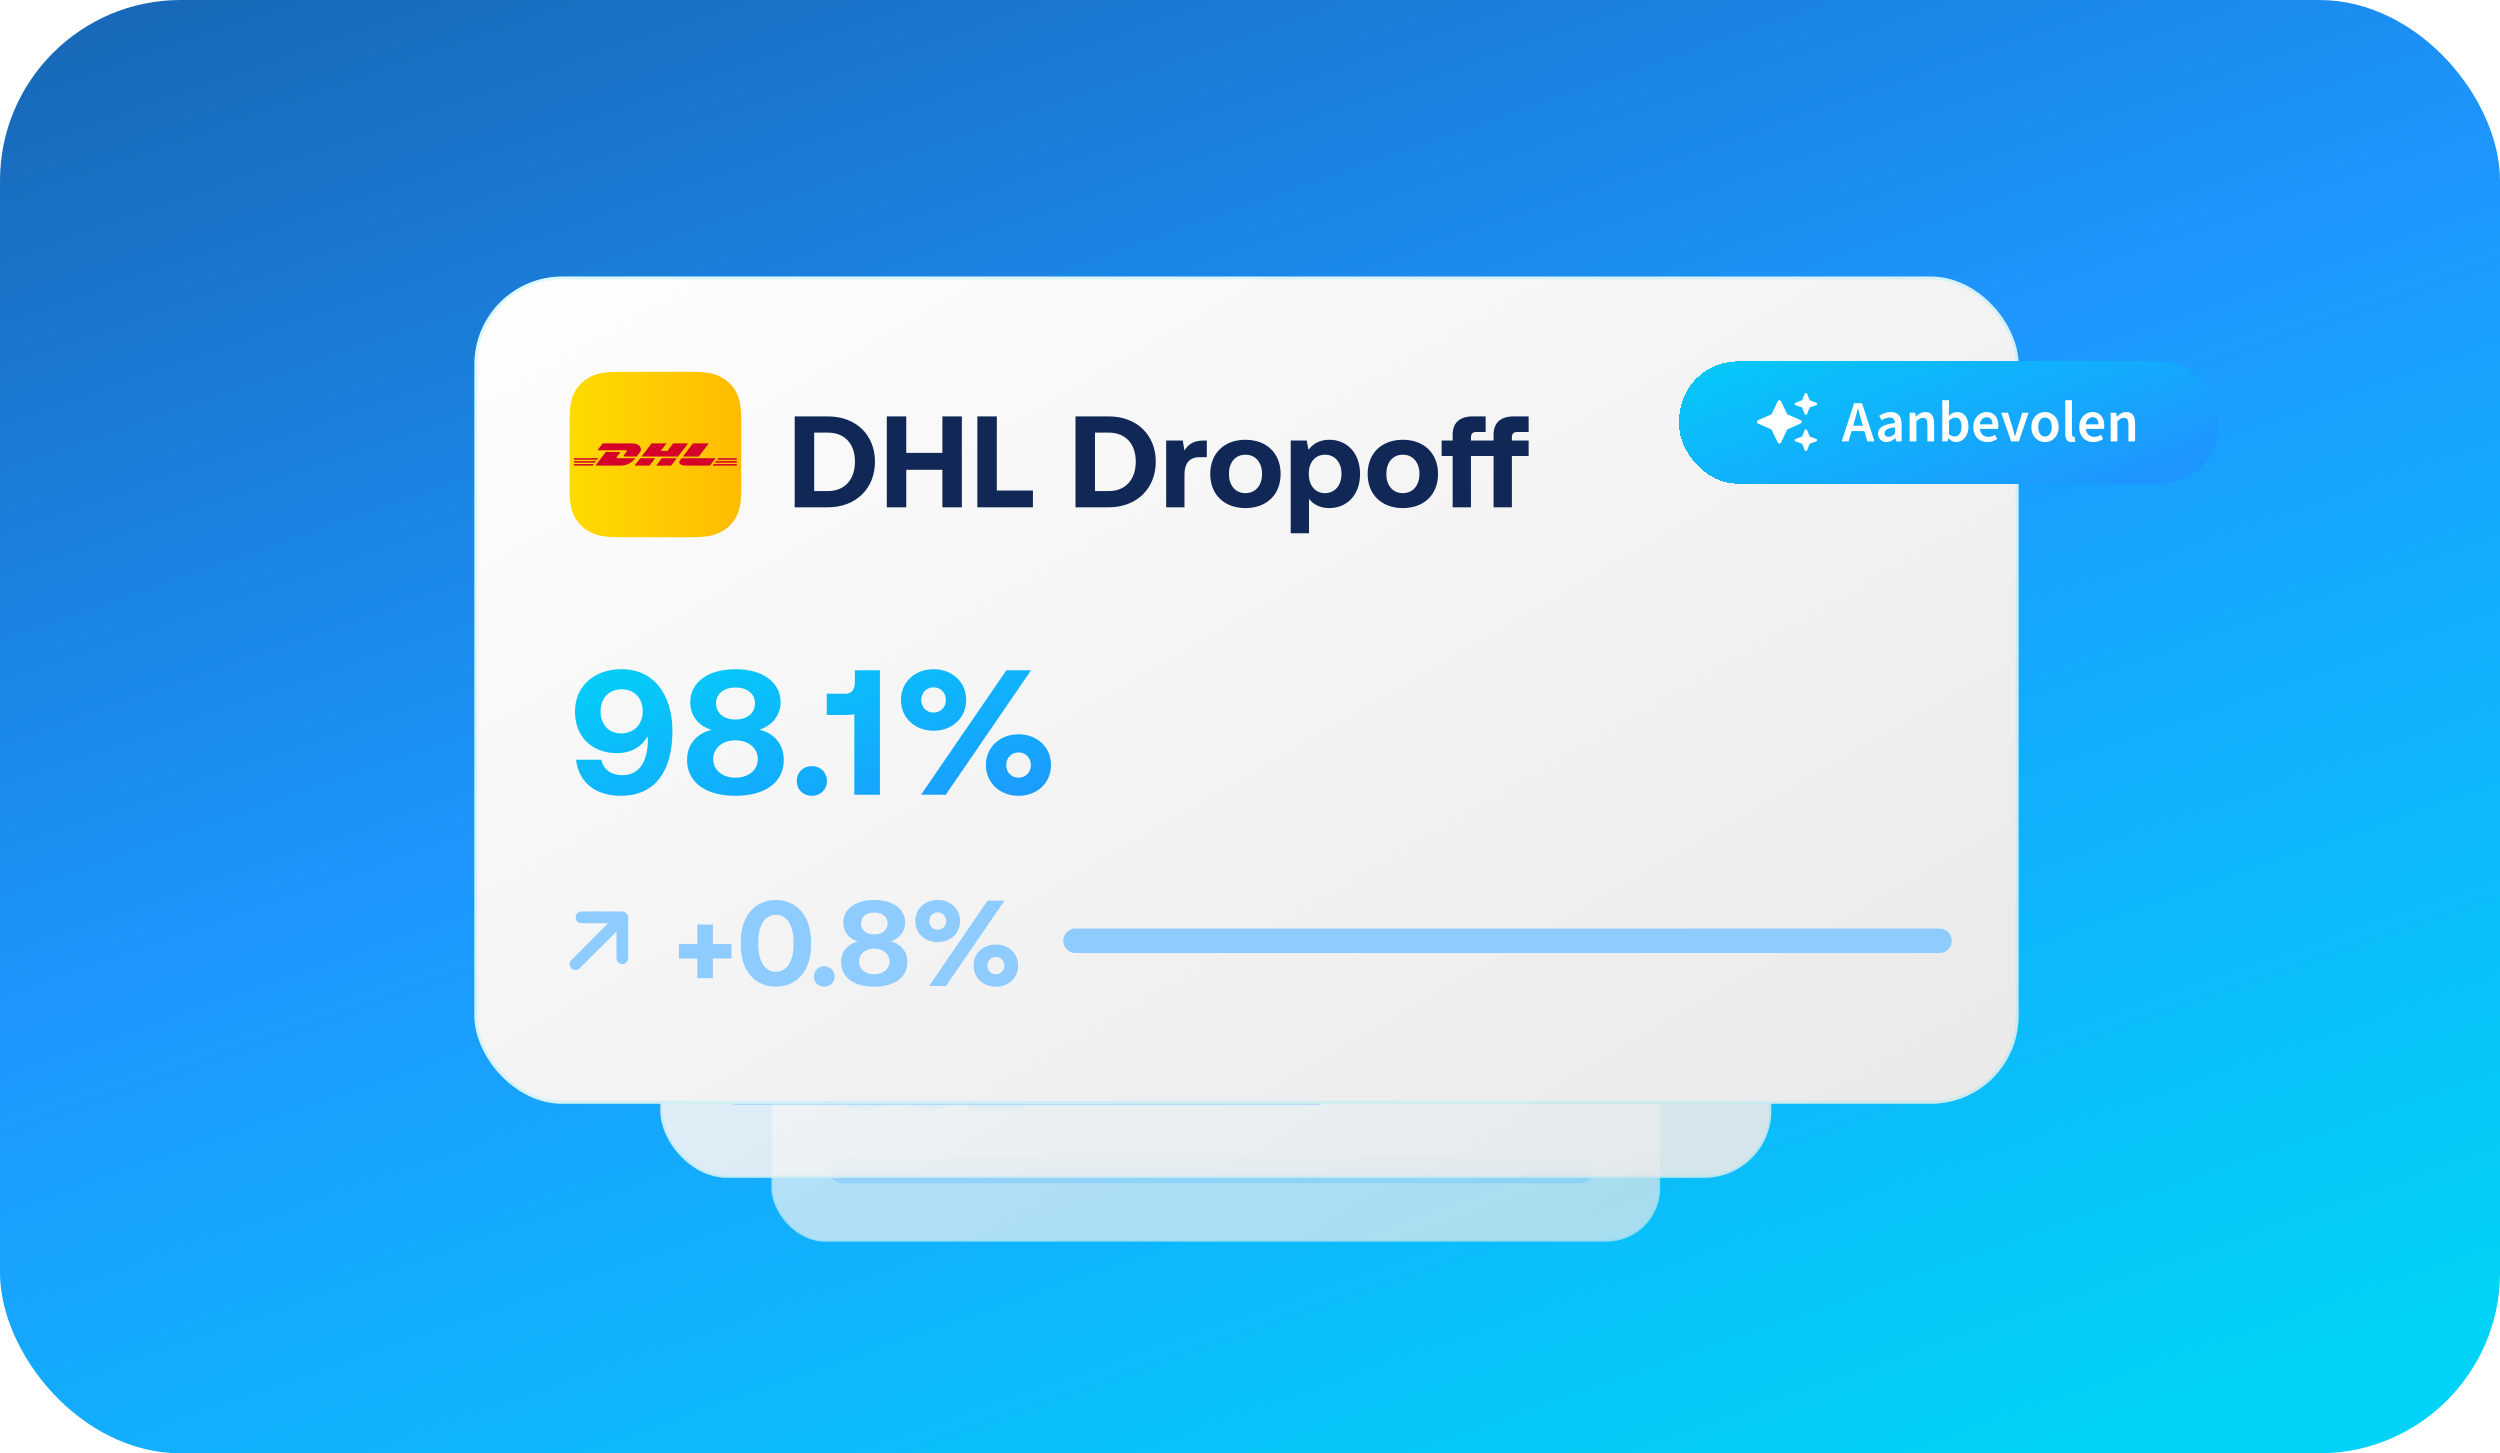 <?xml version="1.0" encoding="UTF-8"?> <svg xmlns="http://www.w3.org/2000/svg" width="332" height="193" viewBox="0 0 332 193" fill="none"><rect width="332" height="193" rx="24" fill="url(#paint0_linear_389_3729)"></rect><g opacity="0.7" filter="url(#filter0_df_389_3729)" data-figma-bg-blur-radius="3.12653"><rect x="102.449" y="94.659" width="118.019" height="67.341" rx="7.13" fill="url(#paint1_linear_389_3729)"></rect><rect x="102.569" y="94.779" width="117.778" height="67.1" rx="7.009" stroke="#55E6FF" stroke-opacity="0.2" stroke-width="0.241"></rect><g opacity="0.6"><path d="M111.607 142.971C111.015 142.12 110.683 140.922 110.683 139.522C110.683 136.145 112.299 134.284 114.839 134.284C116.729 134.284 118.216 135.366 118.447 137.213H116.397C116.21 136.405 115.575 135.958 114.68 135.958C113.382 135.958 112.646 136.997 112.646 138.858V139.104C112.689 139.032 112.718 138.974 112.775 138.887C113.237 138.166 114.117 137.704 115.156 137.704C117.191 137.704 118.576 139.089 118.576 141.124C118.576 143.187 117.061 144.558 114.81 144.558C113.396 144.558 112.314 143.981 111.607 142.971ZM116.498 141.124C116.498 140.056 115.849 139.32 114.825 139.32C113.8 139.32 113.093 140.042 113.093 141.124C113.093 142.206 113.771 142.928 114.796 142.928C115.82 142.928 116.498 142.192 116.498 141.124ZM123.473 144.558C121.395 144.558 120.053 143.49 119.822 141.629H121.871C122.044 142.423 122.665 142.884 123.588 142.884C124.93 142.884 125.652 141.802 125.652 139.984C125.652 139.912 125.652 139.825 125.637 139.724L125.421 140.042C124.93 140.72 124.122 141.095 123.17 141.095C121.12 141.095 119.735 139.782 119.735 137.718C119.735 135.713 121.25 134.284 123.501 134.284C124.858 134.284 125.911 134.818 126.618 135.756C127.268 136.622 127.643 137.848 127.643 139.306C127.643 142.653 126.157 144.558 123.473 144.558ZM123.487 139.493C124.512 139.493 125.233 138.772 125.233 137.69C125.233 136.622 124.54 135.915 123.516 135.915C122.491 135.915 121.813 136.636 121.813 137.69C121.813 138.757 122.462 139.493 123.487 139.493ZM128.73 144.472V142.87L132.568 139.695C133.448 138.974 133.997 138.368 133.997 137.545C133.997 136.55 133.347 136.03 132.424 136.03C131.457 136.03 130.793 136.694 130.793 137.791V137.949H128.701V137.661C128.701 135.756 130.129 134.284 132.438 134.284C134.805 134.284 136.089 135.568 136.089 137.459C136.089 138.945 135.281 139.854 134.011 140.879L131.745 142.726H136.147V144.472H128.73Z" fill="#00D3F7"></path><g opacity="0.7"><rect x="110.178" y="151.016" width="101.383" height="3.255" rx="1.628" fill="#8ECBFF"></rect></g></g></g><g opacity="0.9" filter="url(#filter1_df_389_3729)" data-figma-bg-blur-radius="23.7169"><rect x="87.689" y="68.619" width="147.541" height="84.186" rx="8.913" fill="url(#paint2_linear_389_3729)"></rect><rect x="87.839" y="68.769" width="147.24" height="83.885" rx="8.763" stroke="#55E6FF" stroke-opacity="0.2" stroke-width="0.301"></rect><path d="M103.596 90.282H98.247V81.058H99.393V89.228H103.596V90.282ZM110.4 89.293H110.743V90.282H110.15C109.254 90.282 108.951 89.9 108.938 89.241C108.516 89.847 107.844 90.361 106.685 90.361C105.209 90.361 104.208 89.623 104.208 88.398C104.208 87.054 105.143 86.303 106.909 86.303H108.885V85.841C108.885 84.972 108.266 84.445 107.212 84.445C106.263 84.445 105.631 84.893 105.499 85.578H104.419C104.577 84.26 105.644 83.483 107.265 83.483C108.977 83.483 109.966 84.339 109.966 85.907V88.846C109.966 89.201 110.097 89.293 110.4 89.293ZM108.885 87.541V87.212H106.803C105.842 87.212 105.301 87.567 105.301 88.332C105.301 88.99 105.868 89.439 106.764 89.439C108.108 89.439 108.885 88.661 108.885 87.541ZM112.074 88.529V84.55H110.862V83.562H112.074V81.678H113.155V83.562H114.894V84.55H113.155V88.516C113.155 89.083 113.352 89.293 113.932 89.293H114.999V90.282H113.827C112.536 90.282 112.074 89.715 112.074 88.529ZM118.865 90.361C116.849 90.361 115.531 88.977 115.531 86.922C115.531 84.88 116.822 83.483 118.72 83.483C120.617 83.483 121.856 84.682 121.908 86.671C121.908 86.816 121.895 86.975 121.882 87.133H116.664V87.225C116.704 88.503 117.508 89.399 118.786 89.399C119.734 89.399 120.472 88.898 120.696 88.029H121.79C121.526 89.373 120.42 90.361 118.865 90.361ZM116.73 86.237H120.749C120.644 85.077 119.853 84.432 118.733 84.432C117.745 84.432 116.836 85.143 116.73 86.237ZM131.887 84.59V81.058H132.967V90.282H132.031L131.887 89.201C131.439 89.821 130.714 90.361 129.581 90.361C127.723 90.361 126.353 89.109 126.353 86.922C126.353 84.866 127.723 83.483 129.581 83.483C130.714 83.483 131.478 83.944 131.887 84.59ZM129.686 89.399C131.004 89.399 131.9 88.384 131.9 86.948C131.9 85.472 131.004 84.445 129.686 84.445C128.355 84.445 127.459 85.459 127.459 86.922C127.459 88.384 128.355 89.399 129.686 89.399ZM137.535 90.361C135.519 90.361 134.202 88.977 134.202 86.922C134.202 84.88 135.493 83.483 137.39 83.483C139.288 83.483 140.526 84.682 140.579 86.671C140.579 86.816 140.566 86.975 140.552 87.133H135.335V87.225C135.374 88.503 136.178 89.399 137.456 89.399C138.405 89.399 139.143 88.898 139.367 88.029H140.46C140.197 89.373 139.09 90.361 137.535 90.361ZM135.401 86.237H139.419C139.314 85.077 138.523 84.432 137.403 84.432C136.415 84.432 135.506 85.143 135.401 86.237ZM141.812 90.282V81.058H142.892V90.282H141.812ZM144.926 82.429C144.53 82.429 144.227 82.139 144.227 81.731C144.227 81.322 144.53 81.032 144.926 81.032C145.321 81.032 145.624 81.322 145.624 81.731C145.624 82.139 145.321 82.429 144.926 82.429ZM144.372 90.282V83.562H145.453V90.282H144.372ZM148.777 90.282L146.261 83.562H147.42L149.449 89.056L151.465 83.562H152.599L150.082 90.282H148.777ZM156.205 90.361C154.19 90.361 152.872 88.977 152.872 86.922C152.872 84.88 154.163 83.483 156.061 83.483C157.958 83.483 159.196 84.682 159.249 86.671C159.249 86.816 159.236 86.975 159.223 87.133H154.005V87.225C154.045 88.503 154.848 89.399 156.126 89.399C157.075 89.399 157.813 88.898 158.037 88.029H159.131C158.867 89.373 157.76 90.361 156.205 90.361ZM154.071 86.237H158.09C157.984 85.077 157.194 84.432 156.074 84.432C155.086 84.432 154.176 85.143 154.071 86.237ZM163.592 83.562H163.895V84.616H163.354C161.945 84.616 161.562 85.789 161.562 86.856V90.282H160.482V83.562H161.418L161.562 84.576C161.879 84.063 162.393 83.562 163.592 83.562ZM165.385 82.429C164.989 82.429 164.686 82.139 164.686 81.731C164.686 81.322 164.989 81.032 165.385 81.032C165.78 81.032 166.083 81.322 166.083 81.731C166.083 82.139 165.78 82.429 165.385 82.429ZM164.831 90.282V83.562H165.912V90.282H164.831ZM170.488 90.361C168.472 90.361 167.155 88.977 167.155 86.922C167.155 84.88 168.446 83.483 170.343 83.483C172.241 83.483 173.479 84.682 173.532 86.671C173.532 86.816 173.519 86.975 173.505 87.133H168.288V87.225C168.327 88.503 169.131 89.399 170.409 89.399C171.358 89.399 172.096 88.898 172.32 88.029H173.413C173.15 89.373 172.043 90.361 170.488 90.361ZM168.354 86.237H172.372C172.267 85.077 171.476 84.432 170.356 84.432C169.368 84.432 168.459 85.143 168.354 86.237ZM174.462 88.068H175.569C175.609 88.859 176.307 89.439 177.427 89.439C178.376 89.439 179.047 89.03 179.047 88.411C179.047 87.567 178.31 87.502 177.308 87.383C175.806 87.198 174.607 86.895 174.607 85.499C174.607 84.273 175.727 83.47 177.242 83.483C178.771 83.496 179.878 84.208 179.983 85.604H178.876C178.797 84.919 178.165 84.405 177.242 84.405C176.307 84.405 175.674 84.8 175.674 85.42C175.674 86.158 176.386 86.25 177.361 86.368C178.889 86.553 180.115 86.843 180.115 88.332C180.115 89.583 178.916 90.361 177.427 90.361C175.688 90.361 174.489 89.544 174.462 88.068Z" fill="white"></path><g opacity="0.8"><path d="M100.346 120.071V118.917H102.889V131.544H100.291V123.372C100.093 123.427 99.876 123.445 99.606 123.445H97.495V121.298H99.371C100.093 121.298 100.346 120.811 100.346 120.071ZM105.039 130.155C105.039 129.271 105.689 128.64 106.573 128.64C107.439 128.64 108.106 129.271 108.106 130.155C108.106 131.021 107.439 131.653 106.573 131.653C105.689 131.653 105.039 131.021 105.039 130.155ZM116.754 124.942C118.053 125.231 119.243 126.223 119.243 128.027C119.243 130.191 117.475 131.653 114.337 131.653C111.198 131.653 109.43 130.191 109.43 128.027C109.43 126.241 110.62 125.267 111.919 124.96C110.801 124.635 109.754 123.733 109.754 122.146C109.754 120.197 111.486 118.808 114.337 118.808C117.187 118.808 118.919 120.197 118.919 122.146C118.919 123.625 117.89 124.617 116.754 124.942ZM114.337 120.666C113.146 120.666 112.37 121.316 112.37 122.272C112.37 123.246 113.146 123.914 114.337 123.914C115.545 123.914 116.321 123.246 116.321 122.272C116.321 121.316 115.545 120.666 114.337 120.666ZM114.337 129.813C115.69 129.813 116.61 129.019 116.61 127.936C116.61 126.836 115.69 126.024 114.337 126.024C113.002 126.024 112.082 126.836 112.082 127.936C112.082 129.019 113.002 129.813 114.337 129.813ZM120.463 131.544V129.542L125.262 125.573C126.362 124.671 127.048 123.914 127.048 122.885C127.048 121.641 126.236 120.991 125.082 120.991C123.873 120.991 123.043 121.821 123.043 123.192V123.39H120.427V123.03C120.427 120.648 122.213 118.808 125.1 118.808C128.058 118.808 129.664 120.414 129.664 122.777C129.664 124.635 128.653 125.772 127.066 127.053L124.234 129.362H129.736V131.544H120.463ZM131.207 125.519V124.942C131.207 121.172 133.353 118.808 136.402 118.808C139.469 118.808 141.615 121.172 141.615 124.942V125.519C141.615 129.362 139.469 131.653 136.402 131.653C133.353 131.653 131.207 129.362 131.207 125.519ZM139.018 125.429V125.032C139.018 122.434 137.953 121.009 136.402 121.009C134.869 121.009 133.804 122.434 133.804 125.032V125.429C133.804 128.045 134.869 129.452 136.402 129.452C137.953 129.452 139.018 128.045 139.018 125.429Z" fill="#00D3F7"></path><g opacity="0.7"><rect width="77.917" height="3.666" transform="translate(97.351 139.477)" fill="#8ECBFF"></rect><path d="M97.351 141.31C97.351 140.297 98.172 139.477 99.184 139.477H173.435C174.448 139.477 175.268 140.297 175.268 141.31C175.268 142.322 174.448 143.143 173.435 143.143H99.184C98.172 143.143 97.351 142.322 97.351 141.31Z" fill="#8ECBFF"></path></g></g></g><g filter="url(#filter2_d_389_3729)" data-figma-bg-blur-radius="5.11638"><rect x="63" y="32" width="205.067" height="109.857" rx="11.667" fill="url(#paint3_linear_389_3729)"></rect><rect x="63.197" y="32.197" width="204.673" height="109.464" rx="11.47" stroke="#55E6FF" stroke-opacity="0.2" stroke-width="0.394"></rect><path fill-rule="evenodd" clip-rule="evenodd" d="M82.464 44.648H91.618C93.988 44.648 94.847 44.886 95.713 45.333C96.58 45.78 97.26 46.436 97.723 47.271C98.186 48.107 98.433 48.935 98.433 51.221V60.048C98.433 62.333 98.186 63.162 97.723 63.997C97.26 64.833 96.58 65.488 95.713 65.935C94.847 66.382 93.988 66.62 91.618 66.62H82.464C80.094 66.62 79.234 66.382 78.368 65.935C77.501 65.488 76.822 64.833 76.358 63.997C75.895 63.162 75.648 62.333 75.648 60.048V51.221C75.648 48.935 75.895 48.106 76.358 47.271C76.822 46.436 77.501 45.78 78.368 45.333C79.234 44.886 80.094 44.648 82.464 44.648Z" fill="url(#paint4_linear_389_3729)"></path><path d="M76.239 56.514V56.721H79.001L79.161 56.514H76.239Z" fill="#D50029"></path><path d="M76.239 56.126V56.333H79.298L79.458 56.126H76.239Z" fill="#D50029"></path><path d="M76.239 56.902V57.109H78.704L78.864 56.902H76.239Z" fill="#D50029"></path><path d="M95.094 56.514L94.934 56.721H97.843V56.514H95.094Z" fill="#D50029"></path><path d="M94.797 56.902L94.637 57.109H97.843V56.902H94.797Z" fill="#D50029"></path><path d="M95.391 56.126L95.231 56.333H97.843V56.126H95.391Z" fill="#D50029"></path><path d="M79.07 57.109L80.455 55.292H82.175C82.367 55.292 82.362 55.363 82.271 55.487C82.175 55.606 82.015 55.822 81.919 55.945C81.868 56.007 81.782 56.126 82.074 56.126H84.379C84.187 56.377 83.565 57.109 82.449 57.109H79.07Z" fill="#D50029"></path><path d="M87.009 56.126L86.259 57.109H84.274L85.024 56.126H87.009Z" fill="#D50029"></path><path d="M89.876 56.126L89.126 57.109H87.141L87.896 56.126H89.876Z" fill="#D50029"></path><path d="M90.521 56.126C90.521 56.126 90.379 56.316 90.306 56.408C90.059 56.73 90.279 57.109 91.093 57.109H94.275L95.025 56.126H90.521V56.126Z" fill="#D50029"></path><path d="M80.039 54.164L79.349 55.068H83.112C83.3 55.068 83.3 55.138 83.204 55.257C83.112 55.381 82.952 55.597 82.856 55.72C82.806 55.786 82.719 55.901 83.012 55.901H84.549C84.549 55.901 84.8 55.575 85.006 55.306C85.289 54.935 85.029 54.164 84.018 54.164H80.039V54.164Z" fill="#D50029"></path><path d="M90.045 55.901H85.198L86.524 54.164H88.504L87.745 55.16H88.632L89.391 54.164H91.372L90.045 55.901Z" fill="#D50029"></path><path d="M94.12 54.164L92.794 55.901H90.69L92.021 54.164H94.12Z" fill="#D50029"></path><path d="M109.935 62.648H105.537V50.574H109.935C113.695 50.574 116.195 53.041 116.195 56.594C116.195 60.129 113.695 62.648 109.935 62.648ZM108.124 52.73V60.492H109.935C112.246 60.492 113.539 58.888 113.539 56.594C113.539 54.282 112.246 52.73 109.935 52.73H108.124ZM117.765 62.648V50.574H120.352V55.421H125.147V50.574H127.734V62.648H125.147V57.663H120.352V62.648H117.765ZM137.173 62.648H129.791V50.574H132.378V60.422H137.173V62.648ZM147.226 62.648H142.827V50.574H147.226C150.985 50.574 153.486 53.041 153.486 56.594C153.486 60.129 150.985 62.648 147.226 62.648ZM145.415 52.73V60.492H147.226C149.537 60.492 150.83 58.888 150.83 56.594C150.83 54.282 149.537 52.73 147.226 52.73H145.415ZM159.85 53.782H160.264V55.99H159.298C157.85 55.99 157.298 56.956 157.298 58.301V62.648H154.866V53.782H157.074L157.298 55.11C157.781 54.317 158.471 53.782 159.85 53.782ZM165.393 62.751C162.565 62.751 160.719 60.94 160.719 58.215C160.719 55.49 162.565 53.679 165.393 53.679C168.222 53.679 170.067 55.49 170.067 58.215C170.067 60.957 168.222 62.751 165.393 62.751ZM165.393 60.767C166.756 60.767 167.601 59.715 167.601 58.215C167.601 56.714 166.756 55.662 165.393 55.662C164.031 55.662 163.203 56.714 163.203 58.215C163.203 59.715 164.031 60.767 165.393 60.767ZM176.494 53.679C178.891 53.661 180.616 55.438 180.616 58.232C180.616 60.992 178.891 62.751 176.511 62.751C175.287 62.751 174.407 62.251 173.838 61.526V66.097H171.406V53.782H173.527L173.769 55.007C174.338 54.248 175.235 53.679 176.494 53.679ZM175.959 60.767C177.287 60.767 178.15 59.715 178.15 58.198C178.15 56.697 177.287 55.662 175.959 55.662C174.631 55.662 173.803 56.697 173.803 58.198C173.803 59.715 174.631 60.767 175.959 60.767ZM186.296 62.751C183.467 62.751 181.622 60.94 181.622 58.215C181.622 55.49 183.467 53.679 186.296 53.679C189.124 53.679 190.97 55.49 190.97 58.215C190.97 60.957 189.124 62.751 186.296 62.751ZM186.296 60.767C187.658 60.767 188.503 59.715 188.503 58.215C188.503 56.714 187.658 55.662 186.296 55.662C184.933 55.662 184.105 56.714 184.105 58.215C184.105 59.715 184.933 60.767 186.296 60.767ZM203.003 52.644H201.502C201.002 52.644 200.778 52.868 200.778 53.368V53.782H203.003V55.835H200.778V62.648H198.346V55.835H195.345V62.648H192.913V55.835H191.447V53.782H192.913V53.006C192.913 51.471 193.792 50.574 195.586 50.574H197.294V52.644H196.069C195.569 52.644 195.345 52.868 195.345 53.368V53.782H198.346V53.006C198.346 51.471 199.225 50.574 201.019 50.574H203.003V52.644Z" fill="#112857"></path><path d="M82.473 100.96C79.072 100.96 76.876 99.213 76.498 96.166H79.851C80.135 97.465 81.15 98.221 82.662 98.221C84.858 98.221 86.038 96.45 86.038 93.474C86.038 93.356 86.038 93.215 86.015 93.049L85.66 93.569C84.858 94.679 83.535 95.293 81.977 95.293C78.624 95.293 76.357 93.144 76.357 89.767C76.357 86.485 78.836 84.147 82.52 84.147C84.74 84.147 86.463 85.021 87.621 86.555C88.683 87.972 89.297 89.98 89.297 92.365C89.297 97.843 86.865 100.96 82.473 100.96ZM82.496 92.671C84.173 92.671 85.353 91.491 85.353 89.72C85.353 87.972 84.22 86.815 82.543 86.815C80.867 86.815 79.757 87.996 79.757 89.72C79.757 91.467 80.82 92.671 82.496 92.671ZM100.828 92.176C102.528 92.553 104.087 93.852 104.087 96.214C104.087 99.047 101.772 100.96 97.664 100.96C93.555 100.96 91.241 99.047 91.241 96.214C91.241 93.876 92.799 92.601 94.499 92.199C93.035 91.774 91.666 90.594 91.666 88.515C91.666 85.965 93.933 84.147 97.664 84.147C101.395 84.147 103.662 85.965 103.662 88.515C103.662 90.452 102.316 91.751 100.828 92.176ZM97.664 86.579C96.105 86.579 95.09 87.429 95.09 88.681C95.09 89.956 96.105 90.83 97.664 90.83C99.246 90.83 100.261 89.956 100.261 88.681C100.261 87.429 99.246 86.579 97.664 86.579ZM97.664 98.551C99.435 98.551 100.639 97.512 100.639 96.096C100.639 94.655 99.435 93.593 97.664 93.593C95.916 93.593 94.712 94.655 94.712 96.096C94.712 97.512 95.916 98.551 97.664 98.551ZM105.809 99C105.809 97.843 106.659 97.016 107.816 97.016C108.95 97.016 109.823 97.843 109.823 99C109.823 100.134 108.95 100.96 107.816 100.96C106.659 100.96 105.809 100.134 105.809 99ZM113.523 85.8V84.288H116.853V100.818H113.453V90.121C113.193 90.192 112.909 90.216 112.555 90.216H109.792V87.406H112.248C113.193 87.406 113.523 86.768 113.523 85.8ZM119.644 88.232C119.644 85.871 121.486 84.147 123.989 84.147C126.468 84.147 128.31 85.871 128.31 88.232C128.31 90.594 126.468 92.317 123.989 92.317C121.486 92.317 119.644 90.594 119.644 88.232ZM125.595 100.818H122.312L133.647 84.288H136.929L125.595 100.818ZM125.618 88.232C125.618 87.287 124.91 86.555 123.989 86.555C123.044 86.555 122.336 87.287 122.336 88.232C122.336 89.2 123.044 89.909 123.989 89.909C124.91 89.909 125.618 89.2 125.618 88.232ZM130.931 96.875C130.931 94.513 132.773 92.79 135.253 92.79C137.756 92.79 139.574 94.513 139.574 96.875C139.574 99.236 137.756 100.96 135.253 100.96C132.773 100.96 130.931 99.236 130.931 96.875ZM136.906 96.875C136.906 95.93 136.197 95.198 135.253 95.198C134.332 95.198 133.623 95.93 133.623 96.875C133.623 97.843 134.332 98.551 135.253 98.551C136.197 98.551 136.906 97.843 136.906 96.875Z" fill="url(#paint5_linear_389_3729)"></path><path d="M83.421 117.098V122.527C83.421 122.963 83.058 123.302 82.646 123.302C82.21 123.302 81.87 122.963 81.87 122.527V118.989L76.975 123.86C76.684 124.175 76.175 124.175 75.884 123.86C75.569 123.569 75.569 123.06 75.884 122.769L80.755 117.874H77.217C76.781 117.874 76.442 117.534 76.442 117.098C76.442 116.686 76.781 116.323 77.217 116.323H82.646C83.058 116.323 83.421 116.686 83.421 117.098Z" fill="#8ECBFF"></path><path d="M92.606 120.647V118.059H94.676V120.647H97.134V122.571H94.676V125.175H92.606V122.571H90.165V120.647H92.606ZM98.374 120.808V120.291C98.374 116.911 100.298 114.793 103.031 114.793C105.78 114.793 107.704 116.911 107.704 120.291V120.808C107.704 124.253 105.78 126.306 103.031 126.306C100.298 126.306 98.374 124.253 98.374 120.808ZM105.376 120.727V120.372C105.376 118.043 104.422 116.766 103.031 116.766C101.656 116.766 100.702 118.043 100.702 120.372V120.727C100.702 123.072 101.656 124.334 103.031 124.334C104.422 124.334 105.376 123.072 105.376 120.727ZM108.087 124.964C108.087 124.172 108.67 123.606 109.462 123.606C110.238 123.606 110.836 124.172 110.836 124.964C110.836 125.741 110.238 126.306 109.462 126.306C108.67 126.306 108.087 125.741 108.087 124.964ZM118.265 120.291C119.429 120.55 120.497 121.439 120.497 123.056C120.497 124.997 118.912 126.306 116.098 126.306C113.284 126.306 111.7 124.997 111.7 123.056C111.7 121.455 112.767 120.582 113.931 120.307C112.929 120.016 111.991 119.207 111.991 117.784C111.991 116.038 113.543 114.793 116.098 114.793C118.653 114.793 120.206 116.038 120.206 117.784C120.206 119.11 119.284 120 118.265 120.291ZM116.098 116.458C115.031 116.458 114.335 117.04 114.335 117.898C114.335 118.771 115.031 119.369 116.098 119.369C117.182 119.369 117.877 118.771 117.877 117.898C117.877 117.04 117.182 116.458 116.098 116.458ZM116.098 124.657C117.311 124.657 118.136 123.946 118.136 122.975C118.136 121.989 117.311 121.261 116.098 121.261C114.901 121.261 114.077 121.989 114.077 122.975C114.077 123.946 114.901 124.657 116.098 124.657ZM121.558 117.59C121.558 115.973 122.819 114.793 124.533 114.793C126.231 114.793 127.492 115.973 127.492 117.59C127.492 119.207 126.231 120.388 124.533 120.388C122.819 120.388 121.558 119.207 121.558 117.59ZM125.633 126.209H123.385L131.147 114.89H133.395L125.633 126.209ZM125.649 117.59C125.649 116.943 125.164 116.442 124.533 116.442C123.886 116.442 123.401 116.943 123.401 117.59C123.401 118.253 123.886 118.738 124.533 118.738C125.164 118.738 125.649 118.253 125.649 117.59ZM129.287 123.509C129.287 121.892 130.549 120.711 132.247 120.711C133.961 120.711 135.206 121.892 135.206 123.509C135.206 125.126 133.961 126.306 132.247 126.306C130.549 126.306 129.287 125.126 129.287 123.509ZM133.379 123.509C133.379 122.862 132.893 122.361 132.247 122.361C131.616 122.361 131.131 122.862 131.131 123.509C131.131 124.172 131.616 124.657 132.247 124.657C132.893 124.657 133.379 124.172 133.379 123.509Z" fill="#8ECBFF"></path><path d="M141.205 120.21C141.205 119.311 141.934 118.582 142.833 118.582L257.573 118.582C258.471 118.582 259.2 119.311 259.2 120.209C259.2 121.108 258.471 121.837 257.573 121.837L142.833 121.837C141.934 121.837 141.205 121.108 141.205 120.21Z" fill="#8ECBFF"></path></g><g filter="url(#filter3_d_389_3729)"><rect x="223" y="45" width="71.654" height="16.227" rx="7.745" fill="url(#paint6_linear_389_3729)" shape-rendering="crispEdges"></rect><g clip-path="url(#clip3_389_3729)"><path d="M238.437 50.482L239.327 50.151L239.655 49.308C239.671 49.233 239.749 49.188 239.827 49.188C239.89 49.188 239.968 49.233 239.984 49.308L240.327 50.151L241.202 50.482C241.28 50.497 241.327 50.572 241.327 50.632C241.327 50.708 241.28 50.783 241.202 50.798L240.327 51.114L239.984 51.972C239.968 52.032 239.89 52.077 239.827 52.077C239.749 52.077 239.671 52.032 239.655 51.972L239.327 51.114L238.437 50.798C238.374 50.783 238.327 50.708 238.327 50.632C238.327 50.572 238.374 50.497 238.437 50.482ZM236.53 50.301L237.343 52.017L239.124 52.799C239.218 52.844 239.28 52.934 239.28 53.025C239.28 53.115 239.218 53.205 239.124 53.236L237.343 54.033L236.53 55.748C236.484 55.838 236.39 55.899 236.296 55.899C236.202 55.899 236.109 55.838 236.077 55.748L235.249 54.033L233.468 53.251C233.374 53.205 233.327 53.115 233.327 53.025C233.327 52.934 233.374 52.844 233.468 52.799L235.249 52.017L236.077 50.301C236.109 50.211 236.202 50.151 236.296 50.151C236.39 50.151 236.484 50.211 236.53 50.301ZM239.327 54.966L239.655 54.123C239.671 54.048 239.749 54.003 239.827 54.003C239.89 54.003 239.968 54.048 239.984 54.123L240.327 54.966L241.202 55.297C241.28 55.312 241.327 55.387 241.327 55.447C241.327 55.523 241.28 55.598 241.202 55.613L240.327 55.929L239.984 56.786C239.968 56.847 239.89 56.892 239.827 56.892C239.749 56.892 239.671 56.847 239.655 56.786L239.327 55.929L238.437 55.613C238.374 55.598 238.327 55.523 238.327 55.447C238.327 55.387 238.374 55.312 238.437 55.297L239.327 54.966Z" fill="white"></path></g><path d="M246.27 52.918L246.092 53.538H247.385L247.207 52.918C247.125 52.65 247.045 52.374 246.967 52.09C246.895 51.806 246.822 51.524 246.75 51.245H246.719C246.652 51.529 246.58 51.813 246.502 52.097C246.43 52.376 246.353 52.65 246.27 52.918ZM244.574 55.614L246.224 50.548H247.277L248.927 55.614H247.982L247.587 54.243H245.883L245.488 55.614H244.574ZM250.531 55.707C250.201 55.707 249.93 55.603 249.718 55.397C249.512 55.19 249.408 54.922 249.408 54.591C249.408 54.183 249.587 53.868 249.943 53.646C250.299 53.419 250.867 53.264 251.647 53.182C251.642 52.98 251.587 52.807 251.484 52.663C251.386 52.513 251.208 52.438 250.95 52.438C250.764 52.438 250.581 52.474 250.4 52.547C250.224 52.619 250.051 52.707 249.881 52.81L249.556 52.214C249.767 52.079 250.005 51.963 250.268 51.865C250.537 51.767 250.821 51.718 251.12 51.718C251.595 51.718 251.949 51.86 252.181 52.144C252.419 52.423 252.538 52.828 252.538 53.36V55.614H251.802L251.74 55.196H251.709C251.538 55.34 251.355 55.461 251.159 55.56C250.968 55.658 250.759 55.707 250.531 55.707ZM250.818 55.01C250.973 55.01 251.112 54.974 251.236 54.901C251.365 54.824 251.502 54.721 251.647 54.591V53.739C251.13 53.806 250.772 53.907 250.57 54.041C250.369 54.17 250.268 54.331 250.268 54.522C250.268 54.692 250.32 54.816 250.423 54.893C250.526 54.971 250.658 55.01 250.818 55.01ZM253.604 55.614V51.811H254.339L254.401 52.322H254.432C254.603 52.157 254.789 52.015 254.99 51.896C255.191 51.777 255.421 51.718 255.679 51.718C256.087 51.718 256.384 51.849 256.57 52.113C256.756 52.376 256.849 52.748 256.849 53.228V55.614H255.958V53.344C255.958 53.029 255.912 52.807 255.819 52.678C255.726 52.549 255.573 52.485 255.362 52.485C255.197 52.485 255.049 52.526 254.92 52.608C254.796 52.686 254.654 52.802 254.494 52.957V55.614H253.604ZM259.781 55.707C259.42 55.707 259.074 55.541 258.743 55.211H258.72L258.643 55.614H257.938V50.145H258.828V51.555L258.805 52.19C258.965 52.051 259.141 51.937 259.332 51.849C259.523 51.762 259.714 51.718 259.905 51.718C260.38 51.718 260.749 51.893 261.013 52.245C261.276 52.596 261.408 53.063 261.408 53.646C261.408 54.08 261.33 54.452 261.175 54.762C261.02 55.066 260.819 55.301 260.571 55.467C260.328 55.627 260.065 55.707 259.781 55.707ZM259.595 54.971C259.848 54.971 260.06 54.86 260.23 54.638C260.401 54.416 260.486 54.09 260.486 53.662C260.486 53.28 260.421 52.983 260.292 52.771C260.163 52.559 259.954 52.454 259.665 52.454C259.396 52.454 259.118 52.596 258.828 52.88V54.653C258.963 54.767 259.094 54.85 259.223 54.901C259.358 54.948 259.482 54.971 259.595 54.971ZM263.929 55.707C263.577 55.707 263.26 55.629 262.976 55.474C262.692 55.314 262.467 55.087 262.302 54.793C262.137 54.493 262.054 54.134 262.054 53.716C262.054 53.303 262.137 52.947 262.302 52.647C262.472 52.348 262.692 52.118 262.96 51.958C263.229 51.798 263.51 51.718 263.805 51.718C264.151 51.718 264.44 51.795 264.672 51.95C264.905 52.1 265.08 52.312 265.199 52.585C265.318 52.854 265.377 53.166 265.377 53.523C265.377 53.708 265.364 53.853 265.338 53.956H262.922C262.963 54.292 263.084 54.553 263.286 54.739C263.487 54.924 263.74 55.017 264.045 55.017C264.21 55.017 264.362 54.994 264.502 54.948C264.646 54.896 264.788 54.826 264.928 54.739L265.23 55.296C265.049 55.415 264.848 55.513 264.626 55.59C264.404 55.668 264.171 55.707 263.929 55.707ZM262.914 53.352H264.602C264.602 53.058 264.538 52.828 264.409 52.663C264.28 52.492 264.086 52.407 263.828 52.407C263.606 52.407 263.407 52.49 263.232 52.655C263.061 52.815 262.955 53.047 262.914 53.352ZM267.08 55.614L265.755 51.811H266.661L267.266 53.786C267.317 53.972 267.369 54.16 267.421 54.351C267.477 54.542 267.532 54.736 267.583 54.932H267.614C267.671 54.736 267.725 54.542 267.777 54.351C267.834 54.16 267.888 53.972 267.939 53.786L268.544 51.811H269.403L268.11 55.614H267.08ZM271.574 55.707C271.259 55.707 270.965 55.629 270.691 55.474C270.417 55.314 270.195 55.087 270.025 54.793C269.855 54.493 269.769 54.134 269.769 53.716C269.769 53.293 269.855 52.934 270.025 52.639C270.195 52.34 270.417 52.113 270.691 51.958C270.965 51.798 271.259 51.718 271.574 51.718C271.894 51.718 272.191 51.798 272.465 51.958C272.738 52.113 272.961 52.34 273.131 52.639C273.301 52.934 273.387 53.293 273.387 53.716C273.387 54.134 273.301 54.493 273.131 54.793C272.961 55.087 272.738 55.314 272.465 55.474C272.191 55.629 271.894 55.707 271.574 55.707ZM271.574 54.979C271.853 54.979 272.072 54.862 272.232 54.63C272.393 54.398 272.473 54.093 272.473 53.716C272.473 53.334 272.393 53.027 272.232 52.794C272.072 52.562 271.853 52.446 271.574 52.446C271.295 52.446 271.076 52.562 270.916 52.794C270.761 53.027 270.683 53.334 270.683 53.716C270.683 54.093 270.761 54.398 270.916 54.63C271.076 54.862 271.295 54.979 271.574 54.979ZM275.136 55.707C274.821 55.707 274.596 55.611 274.462 55.42C274.333 55.229 274.268 54.968 274.268 54.638V50.145H275.159V54.684C275.159 54.793 275.18 54.87 275.221 54.917C275.262 54.958 275.306 54.979 275.353 54.979C275.373 54.979 275.391 54.979 275.407 54.979C275.427 54.974 275.456 54.968 275.492 54.963L275.608 55.629C275.556 55.65 275.489 55.668 275.407 55.684C275.329 55.699 275.239 55.707 275.136 55.707ZM277.997 55.707C277.646 55.707 277.329 55.629 277.045 55.474C276.761 55.314 276.536 55.087 276.371 54.793C276.206 54.493 276.123 54.134 276.123 53.716C276.123 53.303 276.206 52.947 276.371 52.647C276.541 52.348 276.761 52.118 277.029 51.958C277.298 51.798 277.579 51.718 277.874 51.718C278.22 51.718 278.509 51.795 278.741 51.95C278.973 52.1 279.149 52.312 279.268 52.585C279.387 52.854 279.446 53.166 279.446 53.523C279.446 53.708 279.433 53.853 279.407 53.956H276.991C277.032 54.292 277.153 54.553 277.355 54.739C277.556 54.924 277.809 55.017 278.114 55.017C278.279 55.017 278.431 54.994 278.571 54.948C278.715 54.896 278.857 54.826 278.997 54.739L279.299 55.296C279.118 55.415 278.917 55.513 278.695 55.59C278.473 55.668 278.24 55.707 277.997 55.707ZM276.983 53.352H278.671C278.671 53.058 278.607 52.828 278.478 52.663C278.349 52.492 278.155 52.407 277.897 52.407C277.675 52.407 277.476 52.49 277.3 52.655C277.13 52.815 277.024 53.047 276.983 53.352ZM280.297 55.614V51.811H281.032L281.094 52.322H281.125C281.296 52.157 281.482 52.015 281.683 51.896C281.884 51.777 282.114 51.718 282.372 51.718C282.78 51.718 283.077 51.849 283.263 52.113C283.449 52.376 283.542 52.748 283.542 53.228V55.614H282.651V53.344C282.651 53.029 282.605 52.807 282.512 52.678C282.419 52.549 282.267 52.485 282.055 52.485C281.89 52.485 281.742 52.526 281.613 52.608C281.489 52.686 281.347 52.802 281.187 52.957V55.614H280.297Z" fill="white"></path></g><defs><filter id="filter0_df_389_3729" x="88.019" y="83.115" width="146.879" height="96.201" filterUnits="userSpaceOnUse" color-interpolation-filters="sRGB"><feFlood flood-opacity="0" result="BackgroundImageFix"></feFlood><feColorMatrix in="SourceAlpha" type="matrix" values="0 0 0 0 0 0 0 0 0 0 0 0 0 0 0 0 0 0 127 0" result="hardAlpha"></feColorMatrix><feOffset dy="2.886"></feOffset><feGaussianBlur stdDeviation="7.215"></feGaussianBlur><feComposite in2="hardAlpha" operator="out"></feComposite><feColorMatrix type="matrix" values="0 0 0 0 0.067 0 0 0 0 0.157 0 0 0 0 0.341 0 0 0 0.15 0"></feColorMatrix><feBlend mode="normal" in2="BackgroundImageFix" result="effect1_dropShadow_389_3729"></feBlend><feBlend mode="normal" in="SourceGraphic" in2="effect1_dropShadow_389_3729" result="shape"></feBlend><feGaussianBlur stdDeviation="1.335" result="effect2_foregroundBlur_389_3729"></feGaussianBlur></filter><clipPath id="bgblur_0_389_3729_clip_path" transform="translate(-88.019 -83.115)"><rect x="102.449" y="94.659" width="118.019" height="67.341" rx="7.13"></rect></clipPath><filter id="filter1_df_389_3729" x="63.972" y="44.902" width="194.975" height="131.619" filterUnits="userSpaceOnUse" color-interpolation-filters="sRGB"><feFlood flood-opacity="0" result="BackgroundImageFix"></feFlood><feColorMatrix in="SourceAlpha" type="matrix" values="0 0 0 0 0 0 0 0 0 0 0 0 0 0 0 0 0 0 127 0" result="hardAlpha"></feColorMatrix><feOffset dy="3.608"></feOffset><feGaussianBlur stdDeviation="9.02"></feGaussianBlur><feComposite in2="hardAlpha" operator="out"></feComposite><feColorMatrix type="matrix" values="0 0 0 0 0.067 0 0 0 0 0.157 0 0 0 0 0.341 0 0 0 0.15 0"></feColorMatrix><feBlend mode="normal" in2="BackgroundImageFix" result="effect1_dropShadow_389_3729"></feBlend><feBlend mode="normal" in="SourceGraphic" in2="effect1_dropShadow_389_3729" result="shape"></feBlend><feGaussianBlur stdDeviation="0.571" result="effect2_foregroundBlur_389_3729"></feGaussianBlur></filter><clipPath id="bgblur_1_389_3729_clip_path" transform="translate(-63.972 -44.902)"><rect x="87.689" y="68.619" width="147.541" height="84.186" rx="8.913"></rect></clipPath><filter id="filter2_d_389_3729" x="39.386" y="13.109" width="252.295" height="157.086" filterUnits="userSpaceOnUse" color-interpolation-filters="sRGB"><feFlood flood-opacity="0" result="BackgroundImageFix"></feFlood><feColorMatrix in="SourceAlpha" type="matrix" values="0 0 0 0 0 0 0 0 0 0 0 0 0 0 0 0 0 0 127 0" result="hardAlpha"></feColorMatrix><feOffset dy="4.723"></feOffset><feGaussianBlur stdDeviation="11.807"></feGaussianBlur><feComposite in2="hardAlpha" operator="out"></feComposite><feColorMatrix type="matrix" values="0 0 0 0 0.067 0 0 0 0 0.157 0 0 0 0 0.341 0 0 0 0.15 0"></feColorMatrix><feBlend mode="normal" in2="BackgroundImageFix" result="effect1_dropShadow_389_3729"></feBlend><feBlend mode="normal" in="SourceGraphic" in2="effect1_dropShadow_389_3729" result="shape"></feBlend></filter><clipPath id="bgblur_2_389_3729_clip_path" transform="translate(-39.386 -13.109)"><rect x="63" y="32" width="205.067" height="109.857" rx="11.667"></rect></clipPath><filter id="filter3_d_389_3729" x="203" y="28" width="111.655" height="56.227" filterUnits="userSpaceOnUse" color-interpolation-filters="sRGB"><feFlood flood-opacity="0" result="BackgroundImageFix"></feFlood><feColorMatrix in="SourceAlpha" type="matrix" values="0 0 0 0 0 0 0 0 0 0 0 0 0 0 0 0 0 0 127 0" result="hardAlpha"></feColorMatrix><feOffset dy="3"></feOffset><feGaussianBlur stdDeviation="10"></feGaussianBlur><feComposite in2="hardAlpha" operator="out"></feComposite><feColorMatrix type="matrix" values="0 0 0 0 0.067 0 0 0 0 0.157 0 0 0 0 0.341 0 0 0 0.08 0"></feColorMatrix><feBlend mode="normal" in2="BackgroundImageFix" result="effect1_dropShadow_389_3729"></feBlend><feBlend mode="normal" in="SourceGraphic" in2="effect1_dropShadow_389_3729" result="shape"></feBlend></filter><linearGradient id="paint0_linear_389_3729" x1="262.708" y1="197.967" x2="118.834" y2="-214.348" gradientUnits="userSpaceOnUse"><stop stop-color="#00D3F7"></stop><stop offset="0.33" stop-color="#1D97FF"></stop><stop offset="1" stop-color="#112857"></stop></linearGradient><linearGradient id="paint1_linear_389_3729" x1="220.468" y1="162" x2="155.391" y2="56.311" gradientUnits="userSpaceOnUse"><stop stop-color="#E9E9E9"></stop><stop offset="1" stop-color="white"></stop></linearGradient><linearGradient id="paint2_linear_389_3729" x1="235.229" y1="152.805" x2="153.873" y2="20.678" gradientUnits="userSpaceOnUse"><stop stop-color="#E9E9E9"></stop><stop offset="1" stop-color="white"></stop></linearGradient><linearGradient id="paint3_linear_389_3729" x1="268.067" y1="141.857" x2="165.035" y2="-36.367" gradientUnits="userSpaceOnUse"><stop stop-color="#E9E9E9"></stop><stop offset="1" stop-color="white"></stop></linearGradient><linearGradient id="paint4_linear_389_3729" x1="75.648" y1="55.634" x2="98.433" y2="55.634" gradientUnits="userSpaceOnUse"><stop stop-color="#FFDA01"></stop><stop offset="1" stop-color="#FFBC01"></stop></linearGradient><linearGradient id="paint5_linear_389_3729" x1="143" y1="101.818" x2="131.341" y2="64.624" gradientUnits="userSpaceOnUse"><stop stop-color="#1D97FF"></stop><stop offset="1" stop-color="#00D2F7"></stop></linearGradient><linearGradient id="paint6_linear_389_3729" x1="301.889" y1="53" x2="287.533" y2="14.847" gradientUnits="userSpaceOnUse"><stop stop-color="#1D97FF"></stop><stop offset="1" stop-color="#00D2F7"></stop></linearGradient><clipPath id="clip3_389_3729"><rect width="8" height="8" fill="white" transform="translate(233.327 49.114)"></rect></clipPath></defs></svg> 